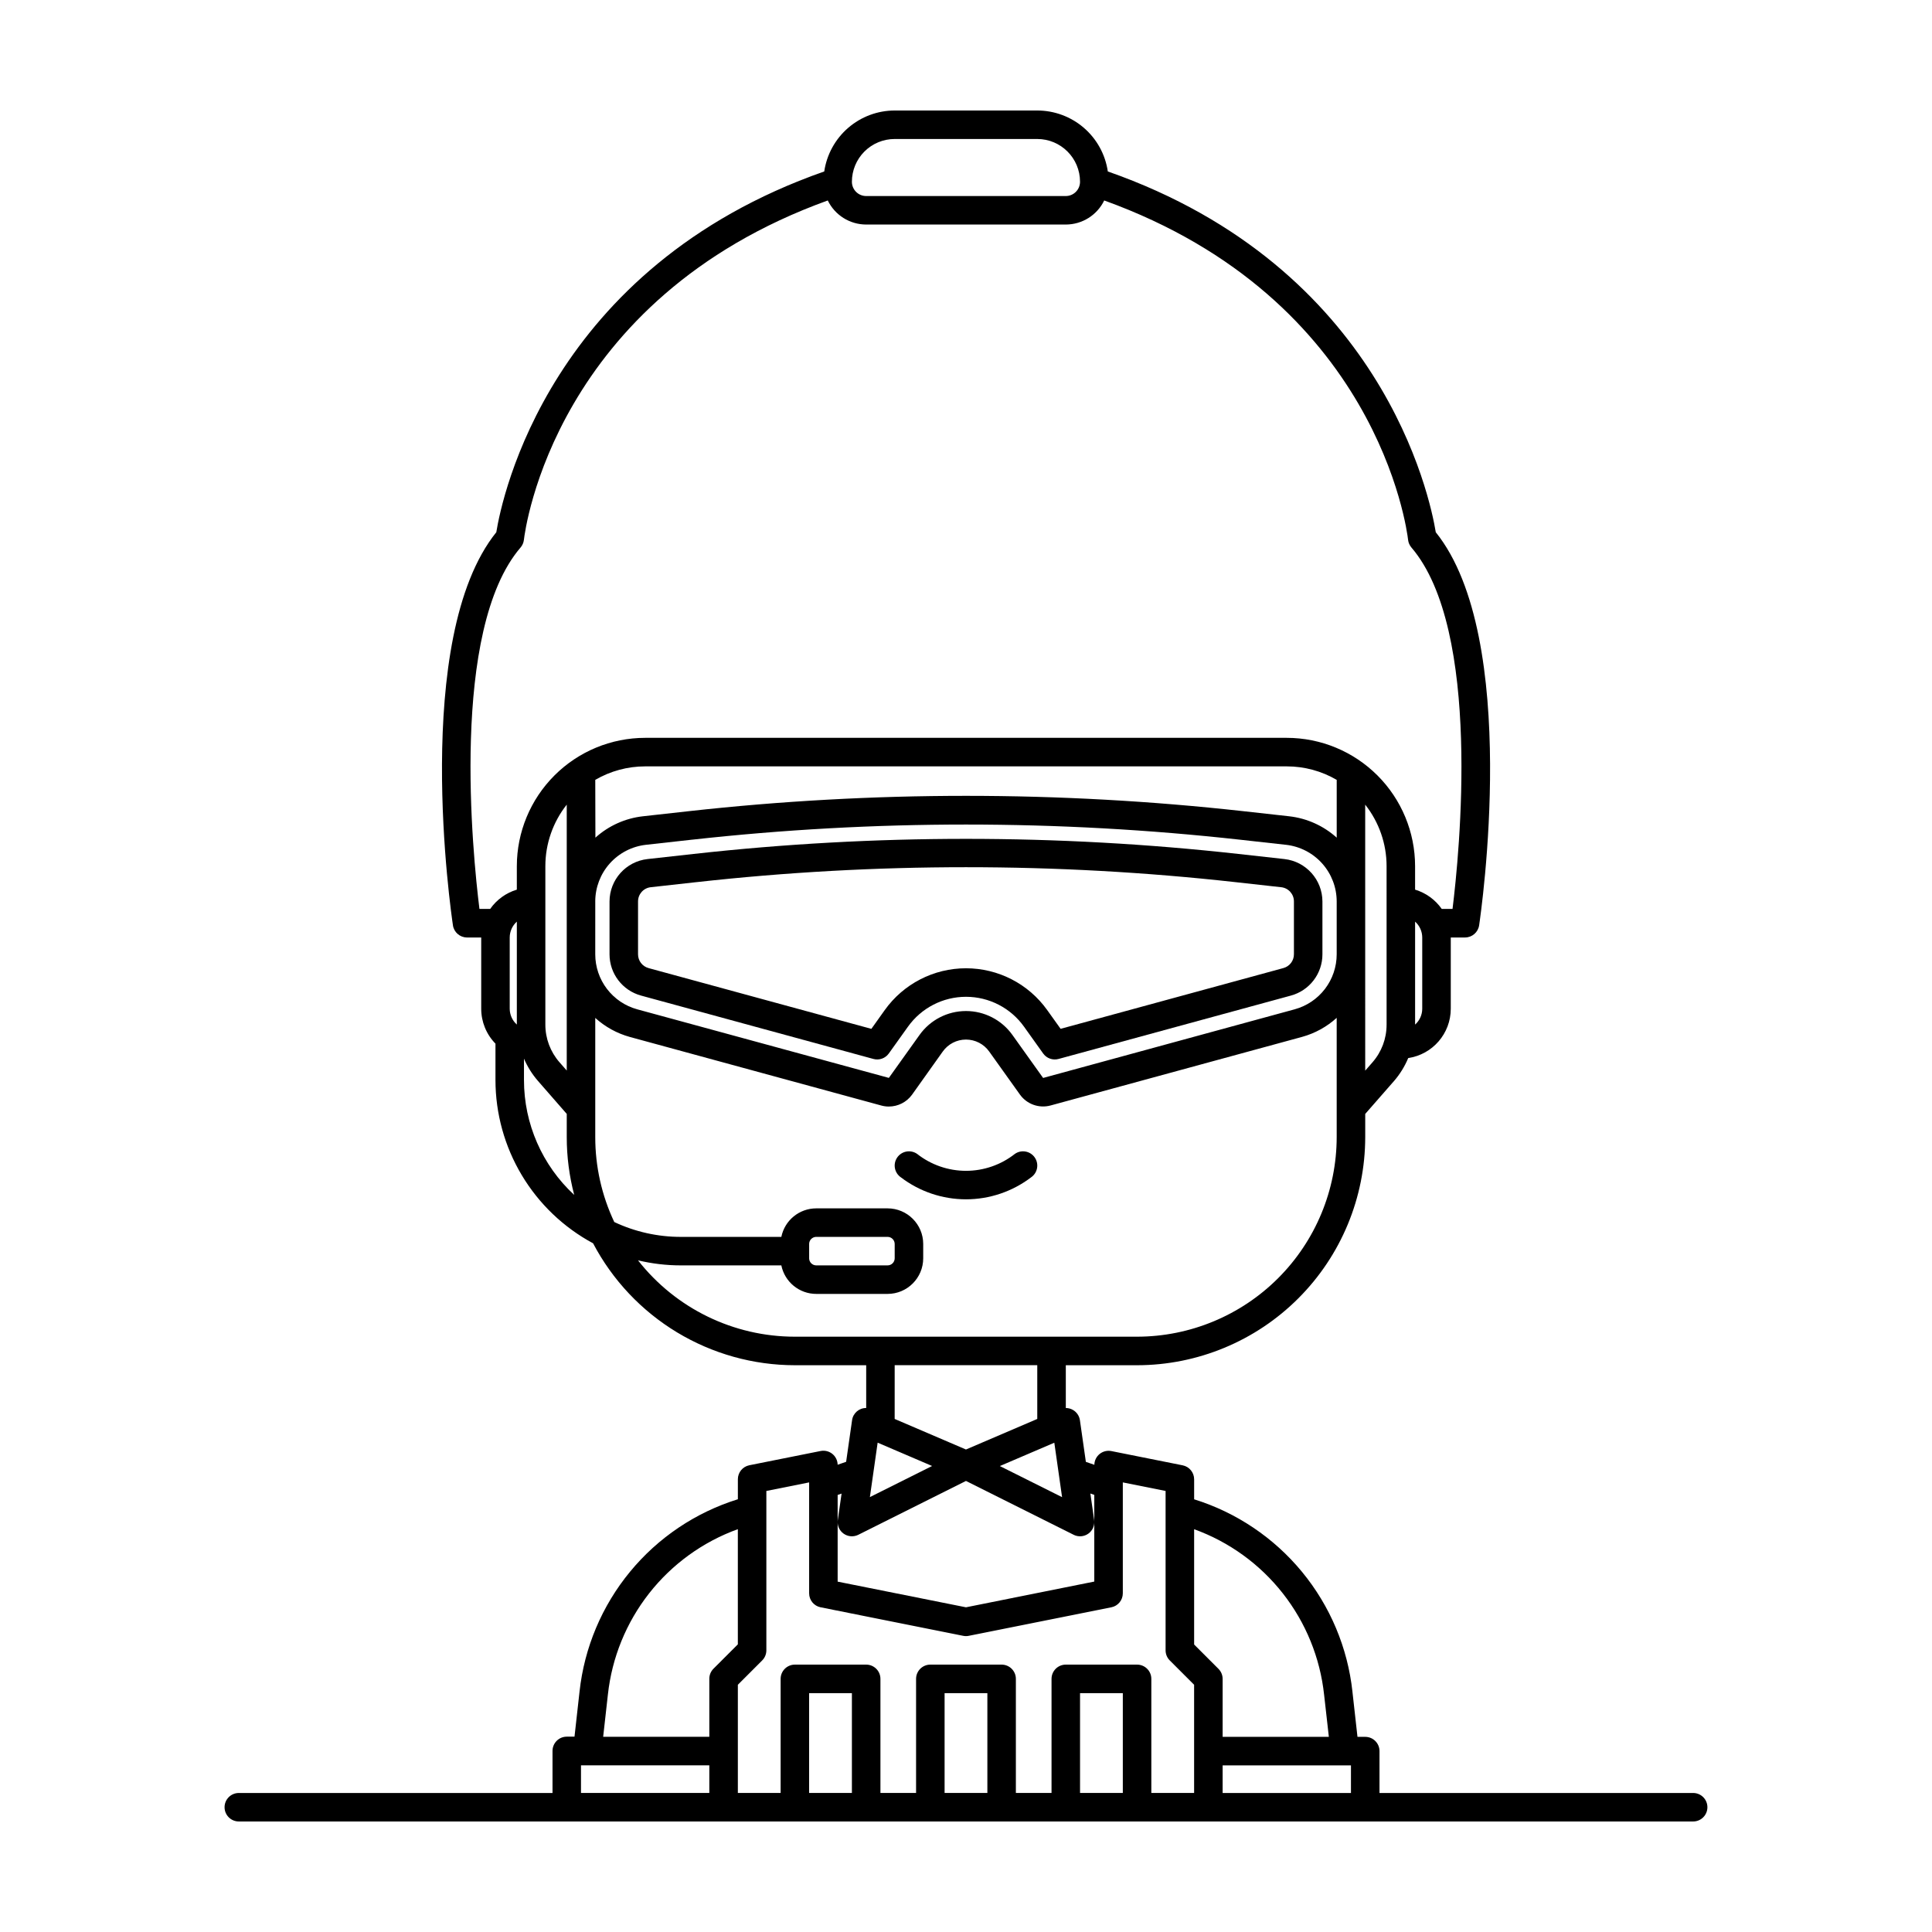 <?xml version="1.0" encoding="UTF-8"?>
<!-- Uploaded to: ICON Repo, www.svgrepo.com, Generator: ICON Repo Mixer Tools -->
<svg fill="#000000" width="800px" height="800px" version="1.1" viewBox="144 144 512 512" xmlns="http://www.w3.org/2000/svg">
 <g>
  <path d="m592.71 619.16h-83.129v-11.098c0-2.086-1.691-3.777-3.781-3.777h-2.055l-1.336-11.965h0.004c-1.266-11.664-5.91-22.699-13.363-31.758-7.457-9.059-17.391-15.742-28.59-19.23v-5.301c-0.004-1.801-1.273-3.348-3.035-3.703l-18.895-3.777c-1.098-0.219-2.238 0.059-3.109 0.762-0.871 0.703-1.387 1.758-1.406 2.875l-2.25-0.781-1.574-11.027v0.004c-0.164-1.164-0.863-2.184-1.887-2.758-0.566-0.32-1.203-0.488-1.852-0.488v-11.336h18.895-0.004c16.031-0.016 31.398-6.391 42.73-17.727 11.336-11.332 17.711-26.699 17.727-42.73v-6.141l7.613-8.703h0.004c1.574-1.82 2.848-3.879 3.777-6.102 6.473-0.961 11.27-6.516 11.277-13.059v-18.895h3.781c1.867 0 3.457-1.371 3.734-3.219 0.465-3.148 11.102-76.074-11.492-104.18-1.504-9.258-14.145-70.125-86.906-95.605h-0.004c-0.656-4.488-2.906-8.59-6.34-11.555-3.43-2.965-7.816-4.598-12.352-4.598h-37.785c-4.531 0.004-8.91 1.637-12.34 4.606-3.426 2.965-5.676 7.062-6.332 11.547-72.789 25.488-85.426 86.348-86.906 95.605-22.59 28.105-11.965 101.06-11.492 104.18h-0.004c0.277 1.844 1.855 3.207 3.719 3.219h3.777v18.895c0 3.453 1.355 6.773 3.777 9.238v9.652c0.008 8.875 2.414 17.582 6.969 25.195 4.551 7.617 11.082 13.859 18.898 18.062 5.129 9.746 12.82 17.902 22.246 23.598 9.426 5.691 20.227 8.707 31.238 8.715h18.895v11.336h-0.004c-1.879-0.02-3.481 1.363-3.738 3.227l-1.574 11.027-2.25 0.781c-0.02-1.121-0.535-2.176-1.406-2.879-0.871-0.699-2.012-0.98-3.109-0.762l-18.895 3.777h0.004c-1.766 0.355-3.035 1.902-3.035 3.703v5.305c-11.195 3.484-21.129 10.16-28.582 19.215-7.453 9.051-12.102 20.082-13.375 31.738l-1.336 11.965h-2.051c-2.086 0-3.777 1.691-3.777 3.777v11.148h-83.129c-2.09 0-3.781 1.691-3.781 3.777 0 2.086 1.691 3.777 3.781 3.777h385.41c2.086 0 3.777-1.691 3.777-3.777 0-2.086-1.691-3.777-3.777-3.777zm-124.7-7.32h34.008v7.32h-34.008zm26.891-18.711 1.258 11.152-28.148 0.004v-15.355c0-1-0.398-1.961-1.105-2.668l-6.449-6.449v-30.555c9.27 3.356 17.414 9.246 23.504 17.004 6.09 7.754 9.883 17.066 10.941 26.871zm-69.438-52.367-16.492-8.242 14.434-6.184zm-131.27-157.86v44.805l-1.926-2.203h-0.004c-2.41-2.758-3.738-6.293-3.738-9.957v-42c0-5.918 1.996-11.664 5.668-16.309zm7.559-32.227h-0.004c4.016-2.344 8.578-3.578 13.227-3.578h170.04c4.648 0 9.211 1.234 13.227 3.578v15.316c-3.504-3.16-7.91-5.141-12.598-5.668l-12.191-1.355c-48.809-5.414-98.07-5.414-146.88 0l-12.191 1.355c-4.688 0.527-9.094 2.508-12.594 5.668zm0 32.227h-0.004c0.004-3.723 1.375-7.309 3.856-10.082 2.481-2.769 5.894-4.527 9.59-4.941l12.191-1.355 0.004 0.004c48.254-5.352 96.953-5.352 145.21 0l12.191 1.355v-0.004c3.695 0.414 7.109 2.172 9.59 4.941 2.481 2.773 3.856 6.359 3.856 10.082v14-0.004c0 3.316-1.094 6.539-3.106 9.176-2.012 2.633-4.836 4.531-8.035 5.406l-66.66 18.188-8.145-11.406c-2.836-3.973-7.418-6.328-12.297-6.328-4.883 0-9.465 2.356-12.301 6.328l-8.137 11.391-66.668-18.168c-3.199-0.871-6.019-2.769-8.035-5.406-2.012-2.633-3.102-5.856-3.106-9.172zm209.71 32.672h-0.004c0.004 3.66-1.328 7.199-3.738 9.953l-1.926 2.203-0.004-70.492c3.672 4.644 5.672 10.391 5.668 16.309zm9.445-4.238c-0.004 1.602-0.691 3.129-1.891 4.191v-27.281c1.199 1.066 1.887 2.594 1.891 4.195zm-139.81-230.5h37.785c6.262 0 11.336 5.078 11.336 11.336 0 2.09-1.691 3.781-3.777 3.781h-52.902c-2.086 0-3.777-1.691-3.777-3.781 0-3.004 1.195-5.887 3.32-8.016 2.125-2.125 5.008-3.32 8.016-3.32zm-110.04 204.04c-1.801-14.484-7.84-73.93 10.895-95.781v0.004c0.492-0.574 0.801-1.285 0.887-2.035 0.301-2.633 8.137-63.781 80.527-89.938 1.895 3.898 5.844 6.375 10.176 6.379h52.902c4.336-0.004 8.289-2.481 10.184-6.379 72.422 26.148 80.227 87.297 80.527 89.93 0.082 0.754 0.395 1.465 0.887 2.043 18.719 21.84 12.691 81.293 10.891 95.777h-2.859c-1.711-2.449-4.199-4.25-7.062-5.113v-6.223c-0.008-9.016-3.594-17.66-9.969-24.035s-15.02-9.961-24.035-9.969h-170.04c-9.016 0.008-17.66 3.594-24.035 9.969s-9.961 15.02-9.969 24.035v6.223c-2.863 0.863-5.352 2.664-7.062 5.113zm9.91 30.645c-1.195-1.066-1.879-2.59-1.887-4.191v-18.895c0.008-1.602 0.691-3.125 1.887-4.195zm1.891 14.699v-5.668c0.926 2.156 2.18 4.156 3.723 5.926l7.613 8.719v6.137c-0.004 5.176 0.664 10.332 1.977 15.336-8.488-7.848-13.316-18.887-13.312-30.449zm30.23 47.785h-0.004c3.715 0.887 7.519 1.336 11.336 1.336h26.641c0.898 4.398 4.766 7.559 9.258 7.559h18.895-0.004c5.219 0 9.449-4.231 9.449-9.445v-3.781c0-5.215-4.231-9.445-9.449-9.445h-18.895 0.004c-4.492 0-8.359 3.156-9.258 7.559h-26.641c-6.094 0.004-12.117-1.34-17.633-3.938-3.324-7.039-5.047-14.73-5.039-22.516v-31.574c2.617 2.371 5.75 4.098 9.152 5.039l66.668 18.18c0.641 0.176 1.305 0.266 1.969 0.266 2.441 0.004 4.738-1.168 6.168-3.148l8.137-11.43c1.418-1.992 3.707-3.172 6.152-3.172 2.441 0 4.734 1.18 6.152 3.172l8.137 11.391c1.836 2.574 5.082 3.734 8.137 2.902l66.668-18.18h-0.004c3.402-0.941 6.539-2.668 9.152-5.039v31.594c-0.016 14.027-5.594 27.473-15.512 37.391s-23.363 15.496-37.391 15.512h-90.684c-16.227 0-31.555-7.461-41.566-20.23zm45.344-0.555v-3.777h-0.004c0-1.043 0.848-1.887 1.891-1.887h18.895-0.004c1.047 0 1.891 0.844 1.891 1.887v3.781c0 1.043-0.844 1.887-1.891 1.887h-18.895 0.004c-0.5 0-0.98-0.199-1.336-0.551-0.355-0.355-0.555-0.836-0.555-1.336zm60.453 28.34v14.246l-18.895 8.098-18.895-8.098 0.004-14.246zm-42.301 20.531 14.434 6.184-16.492 8.242zm-9.031 24.102c1.141 0.82 2.641 0.941 3.898 0.316l28.543-14.273 28.539 14.27v0.004c1.258 0.625 2.762 0.504 3.898-0.316 1.141-0.824 1.73-2.211 1.531-3.602l-1.004-7.023 1.039 0.359v22.973l-34.004 6.82-34.008-6.801v-22.973l1.039-0.359-1 7.004h-0.004c-0.199 1.391 0.391 2.777 1.531 3.602zm-20.461 30.941v-42.246l11.336-2.266v29.395c0 1.801 1.273 3.352 3.035 3.703l37.785 7.559c0.492 0.102 0.996 0.102 1.488 0l37.785-7.559c1.766-0.352 3.035-1.902 3.035-3.703v-29.395l11.336 2.266v42.246c0 1 0.398 1.961 1.109 2.668l6.449 6.449v28.668h-11.336v-30.23c0-2.086-1.691-3.777-3.781-3.777h-18.895 0.004c-2.086 0-3.777 1.691-3.777 3.777v30.23h-9.449v-30.23c0-2.086-1.691-3.777-3.777-3.777h-18.895c-2.086 0-3.777 1.691-3.777 3.777v30.23h-9.445v-30.23c0-2.086-1.691-3.777-3.781-3.777h-18.895 0.004c-2.086 0-3.777 1.691-3.777 3.777v30.23h-11.336v-28.668l6.449-6.449h-0.004c0.711-0.707 1.109-1.668 1.109-2.668zm94.465 37.785h-11.336v-26.449h11.336zm-35.895 0h-11.336v-26.449h11.336zm-100.57-26.035c1.059-9.801 4.848-19.109 10.938-26.867 6.09-7.754 14.23-13.645 23.504-17v30.523l-6.449 6.449c-0.719 0.715-1.117 1.688-1.109 2.699v15.355h-28.133zm-7.125 18.715h34.008v7.32h-34.008zm60.457 7.32v-26.449h11.336v26.449z"/>
  <path d="m412.97 449.78c-3.695 2.914-8.266 4.5-12.973 4.5s-9.277-1.586-12.973-4.5c-1.723-1.184-4.074-0.746-5.258 0.973-1.184 1.719-0.746 4.074 0.973 5.254 4.961 3.777 11.023 5.824 17.258 5.824 6.231 0 12.293-2.047 17.254-5.824 1.719-1.18 2.156-3.535 0.973-5.254-1.184-1.719-3.535-2.156-5.254-0.973z"/>
  <path d="m313.89 407.84 61.586 16.797c1.523 0.414 3.148-0.164 4.066-1.449l5.082-7.109c3.547-4.969 9.273-7.918 15.375-7.918 6.106 0 11.832 2.949 15.379 7.918l5.074 7.109c0.918 1.285 2.543 1.863 4.066 1.449l61.586-16.797c4.934-1.344 8.355-5.82 8.355-10.934v-14.004c-0.012-5.766-4.348-10.602-10.074-11.242l-12.191-1.355c-47.98-5.332-96.402-5.332-144.38 0l-12.207 1.355c-5.727 0.641-10.062 5.477-10.074 11.242v14-0.004c0 5.117 3.422 9.598 8.355 10.941zm-0.801-24.938c-0.012-1.934 1.438-3.566 3.359-3.781l12.191-1.355v0.004c47.422-5.269 95.285-5.269 142.71 0l12.191 1.355v-0.004c1.922 0.215 3.375 1.844 3.363 3.781v14-0.004c0 1.707-1.141 3.199-2.785 3.648l-59.047 16.102-3.551-4.969c-4.965-6.953-12.98-11.078-21.523-11.078s-16.562 4.125-21.527 11.078l-3.551 4.977-59.047-16.102v-0.004c-1.645-0.445-2.785-1.941-2.785-3.644z"/>
 </g>
</svg>